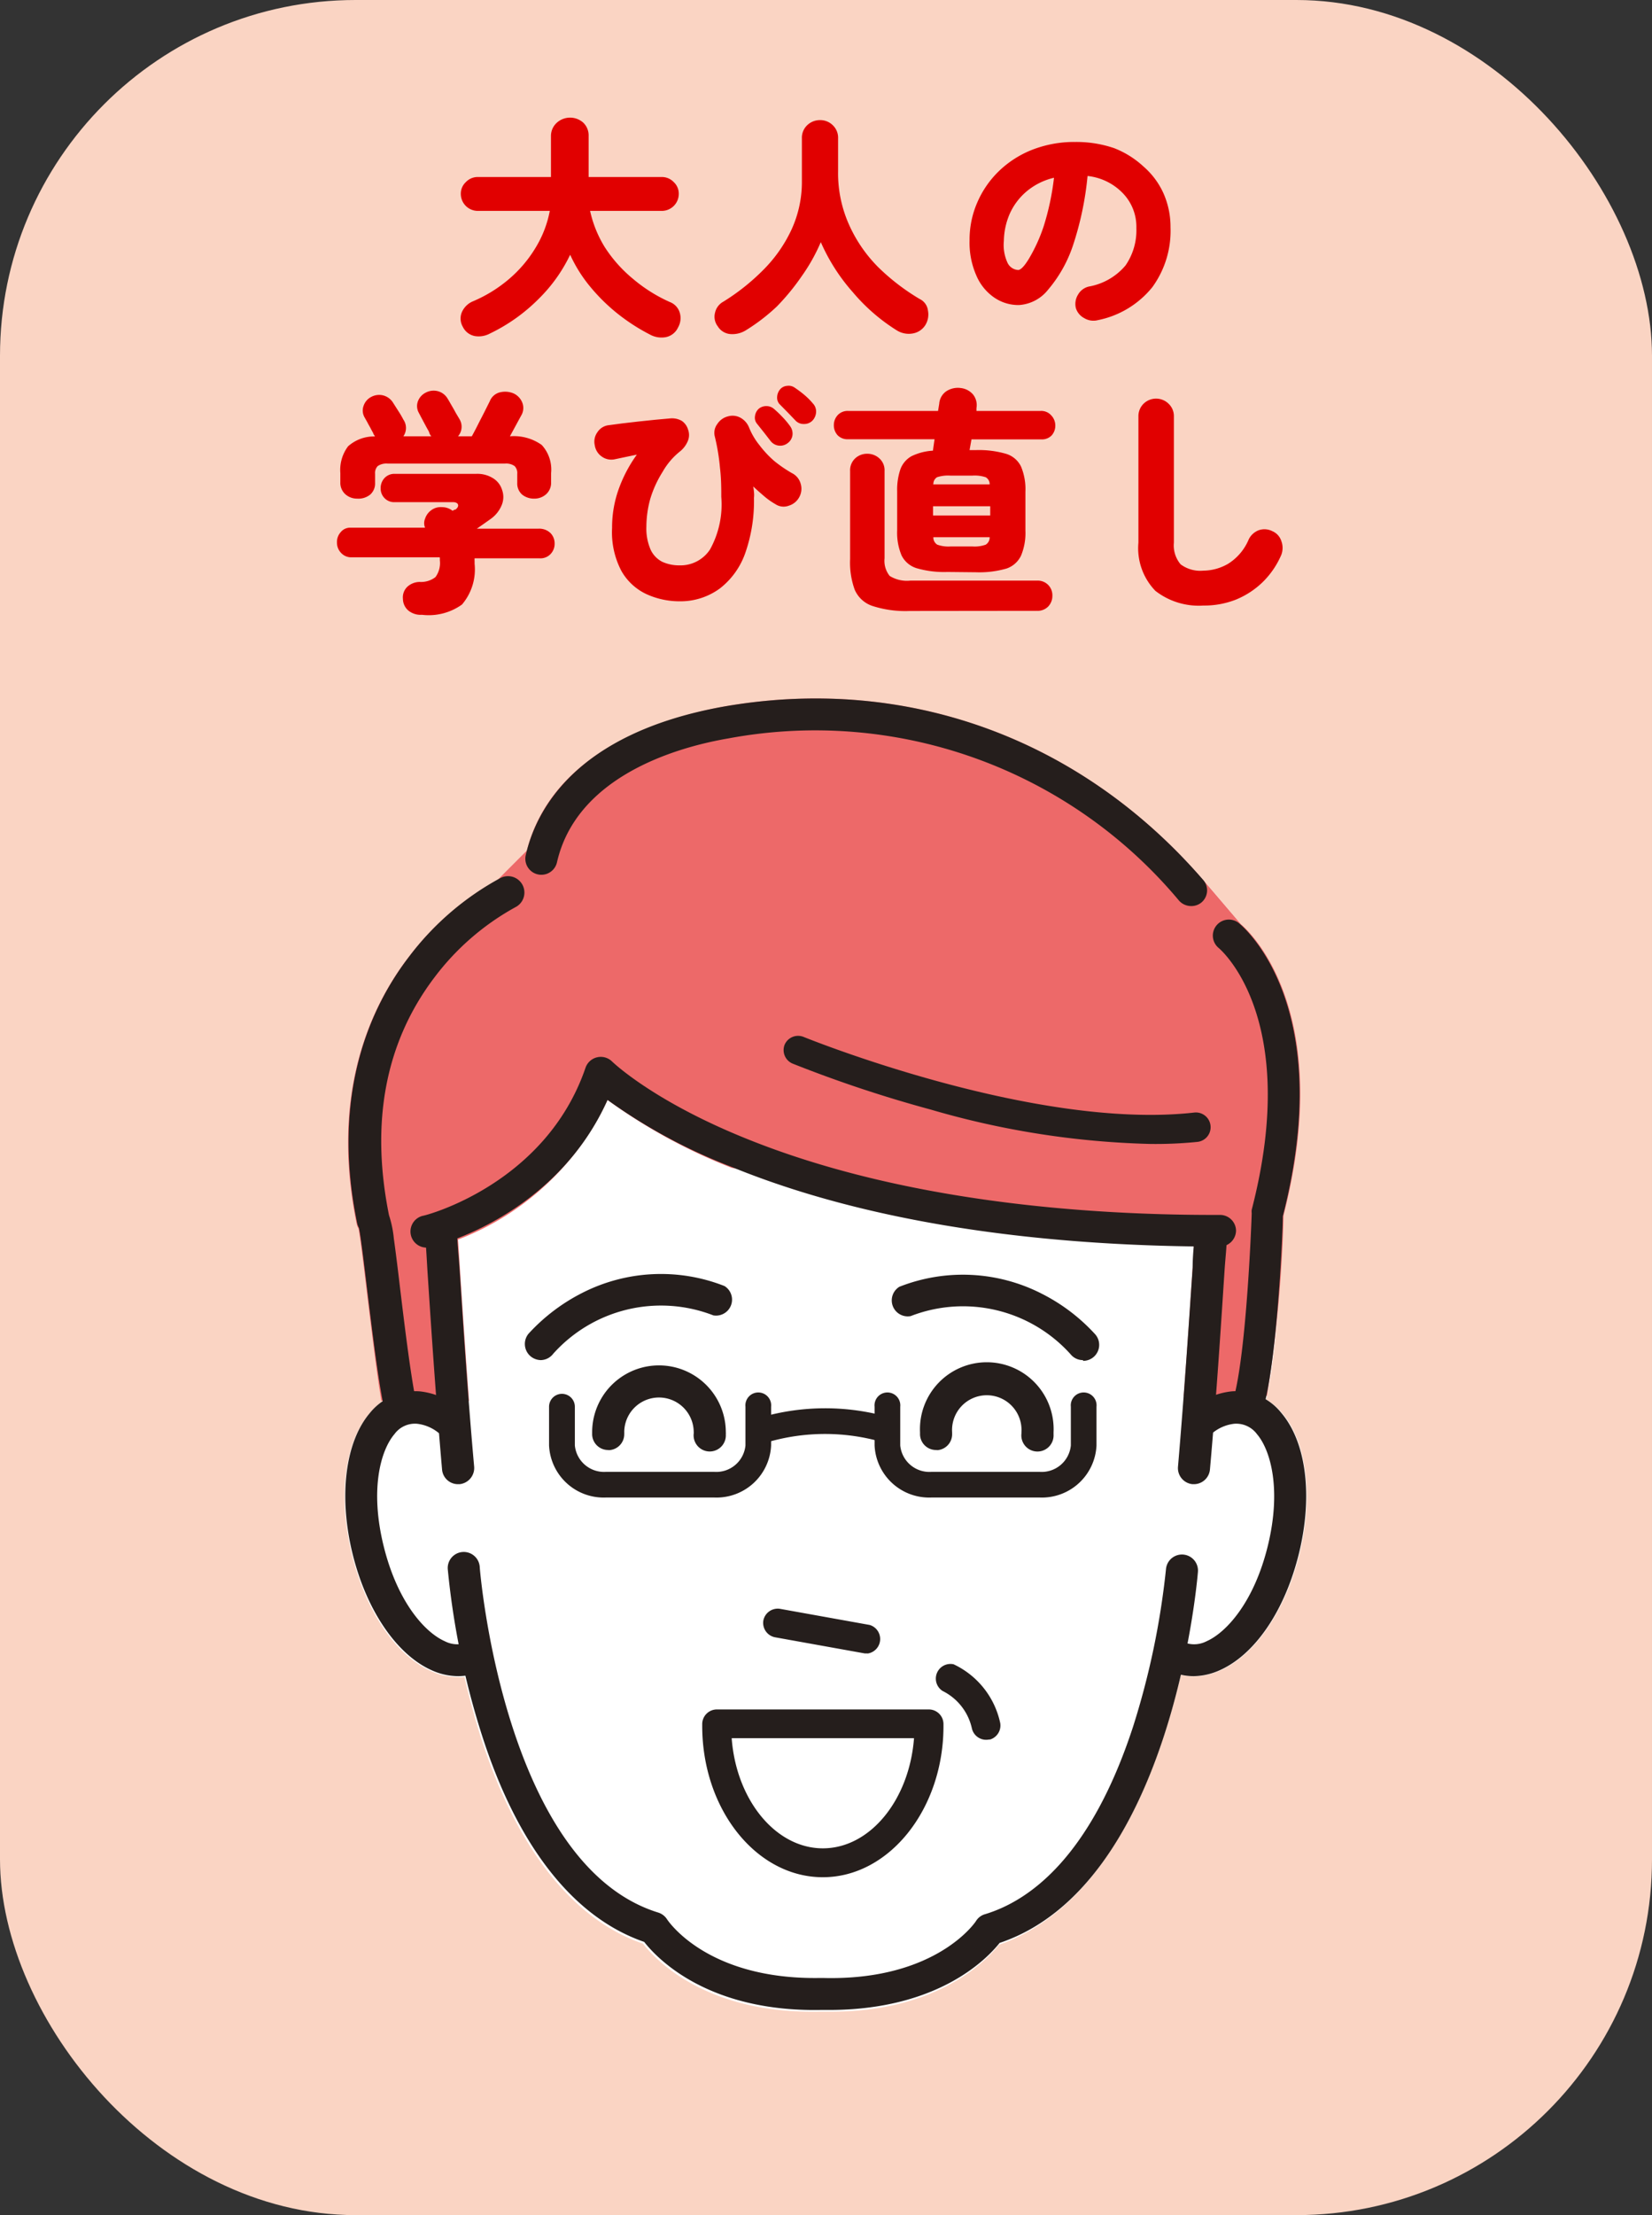 <svg xmlns="http://www.w3.org/2000/svg" viewBox="0 0 112.71 151.04"><rect x="0" y="0" width="112.71" height="151.04" fill="#333333" stroke="none"/><defs><style>.cls-1{fill:#fad4c3;}.cls-2{fill:#fff;}.cls-3{fill:#ed6969;}.cls-4{fill:#251e1c;}.cls-5{fill:#e10000;}</style></defs><g id="レイヤー_2" data-name="レイヤー 2"><g id="txt"><rect class="cls-1" width="112.71" height="151.04" rx="24.26"/><path class="cls-2" d="M87.47,96.35a4.07,4.07,0,0,0-1.08-.92c.84-3.66,1.15-11.44,1.19-12.55,3.49-13.65-2.1-19.17-2.94-19.9l-2.55-3C73.65,50.26,61.7,46,49.3,48.2,45,49,37.68,51.27,35.94,58l-2,2a19.62,19.62,0,0,0-6.08,5.28c-2.62,3.41-5.36,9.34-3.53,18.19a1,1,0,0,0,.11.3c.13.55.37,2.54.58,4.31.32,2.63.68,5.61,1.05,7.52a4.61,4.61,0,0,0-.87.79c-1.69,2-2.15,5.65-1.2,9.56s3,6.93,5.42,8a4.39,4.39,0,0,0,1.81.4,3.55,3.55,0,0,0,.46,0c.29,1.25.64,2.58,1.08,4,2.43,7.62,6.26,12.52,11.1,14.18.91,1.17,4.37,4.79,12.05,4.64h.76c7.25,0,10.58-3.44,11.47-4.56C75.6,130,79,120.8,80.57,114.2a3.65,3.65,0,0,0,.88.1,4.38,4.38,0,0,0,1.8-.4c2.41-1.06,4.48-4.13,5.42-8S89.16,98.34,87.47,96.35Z"/><path class="cls-3" d="M84.65,63l-2.56-3C73.65,50.25,61.7,46,49.31,48.19,45,49,37.68,51.26,35.94,58l-2,2a19.54,19.54,0,0,0-6.07,5.27c-2.62,3.41-5.36,9.34-3.54,18.19a1.17,1.17,0,0,0,.12.31c.12.55.36,2.53.57,4.3.32,2.6.67,5.53,1,7.45H32c-.26-3.48-.47-6.68-.62-9-.05-.77-.09-1.45-.13-2A18.51,18.51,0,0,0,41.45,75a37.49,37.49,0,0,0,8.47,4.63L81.46,85c0,.43-.06.9-.09,1.42-.15,2.3-.35,5.39-.61,8.76h5.68a93.2,93.2,0,0,0,1.14-12.32C91.07,69.22,85.48,63.7,84.65,63Z"/><path class="cls-4" d="M48.73,102.11H41.34a3.73,3.73,0,0,1-3.88-3.55V95.92a.88.88,0,1,1,1.76,0v2.64a2,2,0,0,0,2.12,1.8h7.39a2,2,0,0,0,2.13-1.8V95.92a.88.88,0,1,1,1.75,0v2.64A3.73,3.73,0,0,1,48.73,102.11Z"/><path class="cls-4" d="M70.93,102.11H63.55a3.73,3.73,0,0,1-3.88-3.55V95.92a.88.88,0,1,1,1.75,0v2.64a2,2,0,0,0,2.13,1.8h7.38a2,2,0,0,0,2.13-1.8V95.92a.88.88,0,1,1,1.75,0v2.64A3.73,3.73,0,0,1,70.93,102.11Z"/><path class="cls-4" d="M52.06,98.4a.88.88,0,0,1-.26-1.72,15.77,15.77,0,0,1,9,0,.88.88,0,0,1-.51,1.68,14,14,0,0,0-8,0A.73.73,0,0,1,52.06,98.4Z"/><path class="cls-4" d="M36.91,92.74a1.13,1.13,0,0,1-.71-.26,1.1,1.1,0,0,1-.14-1.54,12.83,12.83,0,0,1,3.64-2.77,11.83,11.83,0,0,1,9.73-.48,1.09,1.09,0,0,1-.76,2,9.87,9.87,0,0,0-10.92,2.61A1.1,1.1,0,0,1,36.91,92.74Z"/><path class="cls-4" d="M73.89,92.74a1.07,1.07,0,0,1-.84-.39,9.87,9.87,0,0,0-10.92-2.61,1.09,1.09,0,0,1-.77-2,11.82,11.82,0,0,1,9.73.48,12.65,12.65,0,0,1,3.64,2.77,1.09,1.09,0,0,1-.84,1.8Z"/><path class="cls-4" d="M31.27,114.29a4.39,4.39,0,0,1-1.81-.4c-2.4-1.06-4.48-4.12-5.42-8s-.49-7.57,1.2-9.55a4,4,0,0,1,3.39-1.47,5,5,0,0,1,2.51,1,1.1,1.1,0,1,1-1.27,1.79,2.83,2.83,0,0,0-1.42-.58,1.73,1.73,0,0,0-1.54.71c-.93,1.09-1.69,3.74-.74,7.61s2.84,5.92,4.18,6.51a1.85,1.85,0,0,0,1.7,0,1.09,1.09,0,0,1,1,1.92A3.73,3.73,0,0,1,31.27,114.29Z"/><path class="cls-4" d="M81.47,101.2h-.1a1.1,1.1,0,0,1-1-1.19c.44-5.14.77-10.22,1-13.57,0-.88.1-1.64.14-2.24a1.1,1.1,0,0,1,2.19.14c0,.61-.09,1.36-.15,2.24-.22,3.36-.54,8.45-1,13.62A1.1,1.1,0,0,1,81.47,101.2Z"/><path class="cls-4" d="M81.45,114.29a3.8,3.8,0,0,1-1.83-.46,1.09,1.09,0,1,1,1-1.92,1.85,1.85,0,0,0,1.7,0c1.34-.59,3.24-2.66,4.18-6.51s.19-6.52-.74-7.61a1.76,1.76,0,0,0-1.55-.71,2.83,2.83,0,0,0-1.42.58,1.09,1.09,0,0,1-1.26-1.79,5,5,0,0,1,2.51-1,3.93,3.93,0,0,1,3.38,1.47c1.7,2,2.16,5.64,1.21,9.55s-3,6.93-5.42,8A4.46,4.46,0,0,1,81.45,114.29Z"/><path class="cls-4" d="M31.25,101.2a1.09,1.09,0,0,1-1.09-1c-.45-5.16-.78-10.24-1-13.6-.05-.89-.1-1.65-.14-2.26a1.09,1.09,0,1,1,2.18-.14c0,.6.09,1.37.15,2.26.22,3.35.54,8.42,1,13.55a1.11,1.11,0,0,1-1,1.19Z"/><path class="cls-4" d="M56.72,137.05H56c-7.68.14-11.14-3.48-12.05-4.64-4.84-1.67-8.67-6.56-11.1-14.19A54.14,54.14,0,0,1,30.55,107a1.09,1.09,0,1,1,2.18-.17c0,.2,1.66,20.33,12.18,23.58a1.1,1.1,0,0,1,.6.46c.11.16,2.78,4.12,10.42,4h.23c7.74.2,10.42-3.85,10.44-3.9a1.06,1.06,0,0,1,.61-.45c3-.91,7.17-3.85,10.09-12.77A53.79,53.79,0,0,0,79.55,107a1.09,1.09,0,1,1,2.18.18c-.07.88-1.89,21.39-13.53,25.3C67.3,133.61,64,137,56.72,137.05Z"/><path class="cls-4" d="M59.2,112.74H59l-6.12-1.1a1,1,0,0,1-.8-1.14,1,1,0,0,1,1.14-.8l6.12,1.1a1,1,0,0,1-.17,1.95Z"/><path class="cls-4" d="M67.55,118.61l-.07,0a1,1,0,0,1-1.17-.75,3.75,3.75,0,0,0-2-2.56,1,1,0,0,1,.75-1.82,5.75,5.75,0,0,1,3.18,4A1,1,0,0,1,67.55,118.61Z"/><path class="cls-4" d="M81.27,61.78a1.11,1.11,0,0,1-.83-.37A32.33,32.33,0,0,0,49.69,50.35C45.89,51,39.31,53.05,38,58.8a1.09,1.09,0,1,1-2.13-.49c.68-3,3.33-8.29,13.44-10.12C61.7,46,73.65,50.25,82.09,60A1.08,1.08,0,0,1,82,61.51,1.07,1.07,0,0,1,81.27,61.78Z"/><path class="cls-4" d="M85.18,96.84a1.18,1.18,0,0,1-.31,0,1.1,1.1,0,0,1-.74-1.36c.94-3.2,1.27-12.65,1.27-12.75a1,1,0,0,1,0-.24c3.4-13.14-2.19-17.79-2.24-17.84a1.09,1.09,0,1,1,1.36-1.71c.28.22,6.71,5.57,3,20,0,1.18-.38,9.87-1.35,13.17A1.09,1.09,0,0,1,85.18,96.84Z"/><path class="cls-4" d="M27.23,96.67a1.09,1.09,0,0,1-1.07-.88c-.39-1.9-.76-5-1.1-7.76-.21-1.77-.45-3.75-.57-4.3a1.17,1.17,0,0,1-.12-.31c-1.82-8.85.92-14.78,3.54-18.19a19.31,19.31,0,0,1,6.25-5.37,1.1,1.1,0,0,1,1,2h0a17.4,17.4,0,0,0-5.53,4.8c-3.33,4.4-4.37,9.84-3.09,16.2a7.3,7.3,0,0,1,.33,1.59c.12.86.27,2.06.42,3.34.31,2.57.7,5.77,1.06,7.59a1.09,1.09,0,0,1-.85,1.29ZM25.42,84.3Zm0,0Zm-.09,0h0Zm0,0Z"/><path class="cls-4" d="M29.11,85.07a1.1,1.1,0,0,1-.26-2.17c.13,0,8.37-2.12,11.1-10.1a1.1,1.1,0,0,1,1.81-.42s2.73,2.67,9.16,5.26c10.58,4.28,23.07,5.2,31.84,5.2h.47a1.09,1.09,0,0,1,1.1,1.09A1.11,1.11,0,0,1,83.24,85c-9.06,0-22.18-.88-33.32-5.43A37.49,37.49,0,0,1,41.45,75C37.91,82.91,29.73,85,29.36,85A1.07,1.07,0,0,1,29.11,85.07Z"/><path class="cls-4" d="M78.44,78a58.36,58.36,0,0,1-14.93-2.34,87.28,87.28,0,0,1-9.44-3.14,1,1,0,0,1-.54-1.28,1,1,0,0,1,1.29-.54c.15.06,15.73,6.39,26.66,5.16a1,1,0,0,1,.22,2A28.24,28.24,0,0,1,78.44,78Z"/><path class="cls-4" d="M56.14,128c-4.54,0-8.23-4.63-8.23-10.32,0,0,0-.08,0-.12v0a1,1,0,0,1,1-1H63.37a1,1,0,0,1,1,1v.16C64.36,123.35,60.67,128,56.14,128Zm-6.22-9.48c.31,4.21,3,7.51,6.22,7.51s5.9-3.3,6.22-7.51Z"/><path class="cls-4" d="M41.49,98.87a1.09,1.09,0,0,1-1.09-1.05c0-.06,0-.11,0-.16a4.56,4.56,0,1,1,9.12,0,.61.61,0,0,1,0,.14,1.1,1.1,0,1,1-2.19-.06.22.22,0,0,0,0-.08,2.37,2.37,0,0,0-4.74,0,.31.31,0,0,1,0,.09,1.09,1.09,0,0,1-1.06,1.13Z"/><path class="cls-4" d="M63.87,98.87a1.09,1.09,0,0,1-1.1-1.05v-.16a4.56,4.56,0,1,1,9.11,0v.15a1.1,1.1,0,1,1-2.19-.07v-.08h0a2.37,2.37,0,1,0-4.73,0v.09a1.09,1.09,0,0,1-1,1.13Z"/><path class="cls-5" d="M44.34,22.81a13.29,13.29,0,0,1-2.2-1.42,12.65,12.65,0,0,1-1.88-1.85,9.73,9.73,0,0,1-1.36-2.17,10.65,10.65,0,0,1-2.14,3,12,12,0,0,1-3.33,2.37,1.62,1.62,0,0,1-1,.18,1.14,1.14,0,0,1-.85-.63,1.12,1.12,0,0,1-.07-1,1.42,1.42,0,0,1,.77-.75A9.49,9.49,0,0,0,34.76,19a8.69,8.69,0,0,0,1.8-2.14,7.45,7.45,0,0,0,.95-2.48H32.59a1.16,1.16,0,0,1-1.15-1.15,1.07,1.07,0,0,1,.34-.81,1.11,1.11,0,0,1,.81-.35h5V9.28A1.21,1.21,0,0,1,38,8.36a1.35,1.35,0,0,1,1.79,0,1.21,1.21,0,0,1,.37.92v2.79h5a1.11,1.11,0,0,1,.81.35,1.07,1.07,0,0,1,.34.81,1.16,1.16,0,0,1-1.15,1.15h-4.9a7.93,7.93,0,0,0,1,2.47A9.34,9.34,0,0,0,43.17,19a10.54,10.54,0,0,0,2.52,1.59,1.12,1.12,0,0,1,.69.74,1.28,1.28,0,0,1-.12,1,1.17,1.17,0,0,1-.84.66A1.63,1.63,0,0,1,44.34,22.81Z"/><path class="cls-5" d="M50.84,22.55a1.75,1.75,0,0,1-1,.23,1.11,1.11,0,0,1-.87-.53,1.07,1.07,0,0,1-.19-.91,1.14,1.14,0,0,1,.57-.77,14.69,14.69,0,0,0,2.72-2.16A9.63,9.63,0,0,0,54,15.66a7.77,7.77,0,0,0,.71-3.31V9.44a1.18,1.18,0,0,1,.36-.9,1.25,1.25,0,0,1,.87-.35,1.22,1.22,0,0,1,.88.35,1.18,1.18,0,0,1,.36.9v2.23a8.59,8.59,0,0,0,.76,3.68,9.7,9.7,0,0,0,2,2.89,14.86,14.86,0,0,0,2.81,2.15,1,1,0,0,1,.56.78,1.38,1.38,0,0,1-.18,1,1.26,1.26,0,0,1-.87.57,1.54,1.54,0,0,1-1.07-.21,12.76,12.76,0,0,1-3-2.6A13,13,0,0,1,56,16.51a12.22,12.22,0,0,1-1.28,2.29A15.52,15.52,0,0,1,53,20.9,13,13,0,0,1,50.84,22.55Z"/><path class="cls-5" d="M74.9,21.83a1.21,1.21,0,0,1-.93-.14A1.16,1.16,0,0,1,73.4,21a1.21,1.21,0,0,1,.15-.91,1.15,1.15,0,0,1,.73-.55,4.23,4.23,0,0,0,2.51-1.44,4.21,4.21,0,0,0,.74-2.55,3.29,3.29,0,0,0-.87-2.32A3.91,3.91,0,0,0,74.2,12a21.38,21.38,0,0,1-1,4.75,9.06,9.06,0,0,1-1.69,3,2.75,2.75,0,0,1-2,1.05,2.91,2.91,0,0,1-1.69-.52,3.46,3.46,0,0,1-1.21-1.5,5.54,5.54,0,0,1-.46-2.39,6.35,6.35,0,0,1,.52-2.57,6.62,6.62,0,0,1,1.48-2.15,6.91,6.91,0,0,1,2.28-1.46,7.88,7.88,0,0,1,2.93-.53,8,8,0,0,1,2.65.42A6.31,6.31,0,0,1,78,11.34a5.3,5.3,0,0,1,1.37,1.82,5.63,5.63,0,0,1,.49,2.34,6.52,6.52,0,0,1-1.24,4.08A6.38,6.38,0,0,1,74.9,21.83Zm-5.44-3.42c.18,0,.43-.26.74-.77a11.23,11.23,0,0,0,1-2.19,17.72,17.72,0,0,0,.71-3.33,4.51,4.51,0,0,0-1.88.94,4.3,4.3,0,0,0-1.15,1.54,4.85,4.85,0,0,0-.39,1.83,2.88,2.88,0,0,0,.26,1.51A.86.86,0,0,0,69.46,18.41Z"/><path class="cls-5" d="M28.79,41.92a1.33,1.33,0,0,1-.93-.29,1.06,1.06,0,0,1-.37-.79,1,1,0,0,1,.29-.82,1.26,1.26,0,0,1,.86-.34,1.6,1.6,0,0,0,1.07-.33,1.62,1.62,0,0,0,.3-1.14v-.13A.51.51,0,0,0,30,38h-6a.93.93,0,0,1-.73-.3,1,1,0,0,1-.28-.71,1,1,0,0,1,.26-.71.82.82,0,0,1,.65-.3H29a.8.8,0,0,1,0-.61,1.14,1.14,0,0,1,.37-.54,1.09,1.09,0,0,1,.79-.25,1.17,1.17,0,0,1,.72.25v0l.13-.08.06,0c.16-.12.21-.24.18-.34s-.15-.17-.34-.17H26.94a.91.91,0,0,1-.71-.28.93.93,0,0,1-.26-.67,1,1,0,0,1,.26-.69.91.91,0,0,1,.71-.29h5.55a2,2,0,0,1,1.15.3,1.41,1.41,0,0,1,.61.78,1.44,1.44,0,0,1,0,1,2.16,2.16,0,0,1-.78,1l-.48.34-.46.32h4.19a1.1,1.1,0,0,1,.84.3,1,1,0,0,1,.28.71,1,1,0,0,1-.27.71.94.94,0,0,1-.74.3H32.38a1.21,1.21,0,0,0,0,.19v.18a3.69,3.69,0,0,1-.86,2.78A3.89,3.89,0,0,1,28.79,41.92ZM24.37,34a1.2,1.2,0,0,1-.81-.3,1.05,1.05,0,0,1-.34-.82v-.62a2.68,2.68,0,0,1,.53-1.83,2.66,2.66,0,0,1,1.84-.67.16.16,0,0,1-.05-.08l-.06-.08c0-.06-.08-.17-.16-.33s-.18-.32-.26-.48l-.18-.32a.93.93,0,0,1-.08-.78,1.06,1.06,0,0,1,.48-.6,1.15,1.15,0,0,1,.86-.13,1.13,1.13,0,0,1,.69.52l.35.55a6.3,6.3,0,0,1,.34.58,1,1,0,0,1,0,1.14h1.91a.68.68,0,0,1-.14-.23c0-.06-.09-.2-.2-.4l-.32-.6-.2-.38a.94.94,0,0,1-.06-.77,1.08,1.08,0,0,1,.52-.59,1.15,1.15,0,0,1,.83-.11,1.1,1.1,0,0,1,.69.53c.06.09.13.22.24.41s.21.36.31.55l.25.42a1,1,0,0,1-.1,1.17h.94c.12-.22.26-.48.42-.8s.32-.62.47-.92l.34-.68a1,1,0,0,1,.74-.61,1.48,1.48,0,0,1,.89.09,1.16,1.16,0,0,1,.59.64,1,1,0,0,1-.09.88l-.76,1.4a3.27,3.27,0,0,1,2.17.59,2.48,2.48,0,0,1,.64,1.92v.62a1.05,1.05,0,0,1-.34.82,1.2,1.2,0,0,1-.82.3,1.28,1.28,0,0,1-.81-.27,1,1,0,0,1-.34-.8v-.62a.68.68,0,0,0-.18-.53,1,1,0,0,0-.66-.17h-8a1.05,1.05,0,0,0-.68.17.68.68,0,0,0-.18.53v.62a1,1,0,0,1-.34.8A1.28,1.28,0,0,1,24.37,34Z"/><path class="cls-5" d="M46.4,41a5.43,5.43,0,0,1-2.32-.5,3.83,3.83,0,0,1-1.69-1.58A5.66,5.66,0,0,1,41.76,36a7.73,7.73,0,0,1,.43-2.59A9.44,9.44,0,0,1,43.45,31l-.72.15-.76.16a1.11,1.11,0,0,1-.9-.17,1.14,1.14,0,0,1-.49-.77,1.1,1.1,0,0,1,.18-.9,1.06,1.06,0,0,1,.79-.48l.9-.12,1.12-.13,1.15-.12,1-.09a1.34,1.34,0,0,1,.8.17,1.09,1.09,0,0,1,.42.58,1.06,1.06,0,0,1,0,.76,1.8,1.8,0,0,1-.52.72,4.8,4.8,0,0,0-1.21,1.41A7.49,7.49,0,0,0,44.37,34a7.21,7.21,0,0,0-.27,1.91,3.6,3.6,0,0,0,.29,1.57,1.75,1.75,0,0,0,.8.83,2.8,2.8,0,0,0,1.18.24,2.41,2.41,0,0,0,2.07-1.08,6.33,6.33,0,0,0,.77-3.59c0-.57,0-1.23-.09-2a14.29,14.29,0,0,0-.35-2.11,1,1,0,0,1,.17-.86,1.21,1.21,0,0,1,.73-.52,1.12,1.12,0,0,1,.86.1,1.32,1.32,0,0,1,.58.67,4.67,4.67,0,0,0,.71,1.2,7.08,7.08,0,0,0,1,1.07,9,9,0,0,0,1.21.83,1.14,1.14,0,0,1,.59.7,1.18,1.18,0,0,1-.08.92,1.2,1.2,0,0,1-.72.6,1,1,0,0,1-.91-.1,4.89,4.89,0,0,1-.78-.55c-.28-.24-.53-.46-.74-.66a3.22,3.22,0,0,1,.05.38,1.82,1.82,0,0,1,0,.4,10.69,10.69,0,0,1-.59,3.75,5.25,5.25,0,0,1-1.73,2.42A4.54,4.54,0,0,1,46.4,41ZM53.76,30.2a.83.83,0,0,1-1.17-.11l-.45-.58-.51-.64a.64.64,0,0,1-.12-.49.8.8,0,0,1,.27-.52.8.8,0,0,1,.5-.17.78.78,0,0,1,.5.17,7.2,7.2,0,0,1,.59.56,5.37,5.37,0,0,1,.53.63.86.86,0,0,1,.17.6A.8.8,0,0,1,53.76,30.2Zm1.67-1.52a.78.78,0,0,1-.58.23.75.75,0,0,1-.59-.25l-.5-.52-.59-.6a.67.67,0,0,1-.15-.47.88.88,0,0,1,.22-.54.69.69,0,0,1,.46-.22.72.72,0,0,1,.53.13,7.56,7.56,0,0,1,.64.48,4.67,4.67,0,0,1,.59.59.79.79,0,0,1,.22.57A.91.91,0,0,1,55.43,28.68Z"/><path class="cls-5" d="M64.64,39a6.72,6.72,0,0,1-2.08-.25,1.7,1.7,0,0,1-1.05-.88,4,4,0,0,1-.3-1.71V33.51A4.33,4.33,0,0,1,61.43,32a1.69,1.69,0,0,1,.75-.89,3.82,3.82,0,0,1,1.47-.38l.11-.78H57.87a.94.94,0,0,1-.72-.27,1,1,0,0,1-.26-.69,1,1,0,0,1,.26-.68.92.92,0,0,1,.72-.29H64l.08-.49a1.13,1.13,0,0,1,.48-.85,1.44,1.44,0,0,1,1-.22,1.29,1.29,0,0,1,.82.43,1.16,1.16,0,0,1,.24.94l0,.19H71a.9.9,0,0,1,.71.29A1,1,0,0,1,72,29a1,1,0,0,1-.25.69.92.92,0,0,1-.71.27H66.28l-.13.73h.43a6.67,6.67,0,0,1,2.08.26,1.67,1.67,0,0,1,1,.86,4,4,0,0,1,.3,1.72v2.65a4,4,0,0,1-.3,1.71,1.7,1.7,0,0,1-1,.88,6.72,6.72,0,0,1-2.08.25Zm-2.57,2.66a7.32,7.32,0,0,1-2.54-.34,2,2,0,0,1-1.22-1.12A5.42,5.42,0,0,1,58,38.12v-6a1.11,1.11,0,0,1,.34-.86,1.18,1.18,0,0,1,.83-.32,1.2,1.2,0,0,1,.83.32,1.08,1.08,0,0,1,.35.86v5.95a1.64,1.64,0,0,0,.35,1.2,2.22,2.22,0,0,0,1.41.32h8.65a1,1,0,0,1,.76.3,1,1,0,0,1,.28.72,1.05,1.05,0,0,1-.28.74,1,1,0,0,1-.76.3Zm1.59-6.51h3.9v-.63h-3.9Zm0-2.12h3.86a.54.54,0,0,0-.27-.49,2.42,2.42,0,0,0-.91-.11h-1.5a2.42,2.42,0,0,0-.91.11A.54.54,0,0,0,63.68,33Zm1.18,4.23h1.5a2.26,2.26,0,0,0,.91-.12.57.57,0,0,0,.27-.51H63.68a.57.57,0,0,0,.27.51A2.26,2.26,0,0,0,64.86,37.26Z"/><path class="cls-5" d="M82.1,41.29a4.82,4.82,0,0,1-3.27-1A4.18,4.18,0,0,1,77.67,37V28.38a1.19,1.19,0,0,1,.35-.85,1.22,1.22,0,0,1,1.71,0,1.16,1.16,0,0,1,.36.85V37a2,2,0,0,0,.46,1.48,2.24,2.24,0,0,0,1.55.43,3.41,3.41,0,0,0,1.71-.48,3.6,3.6,0,0,0,1.39-1.66,1.26,1.26,0,0,1,.69-.62,1.18,1.18,0,0,1,.92.07,1.09,1.09,0,0,1,.61.67,1.33,1.33,0,0,1,0,.94,5.8,5.8,0,0,1-1.27,1.86,5.74,5.74,0,0,1-1.84,1.2A5.89,5.89,0,0,1,82.1,41.29Z"/></g></g></svg>